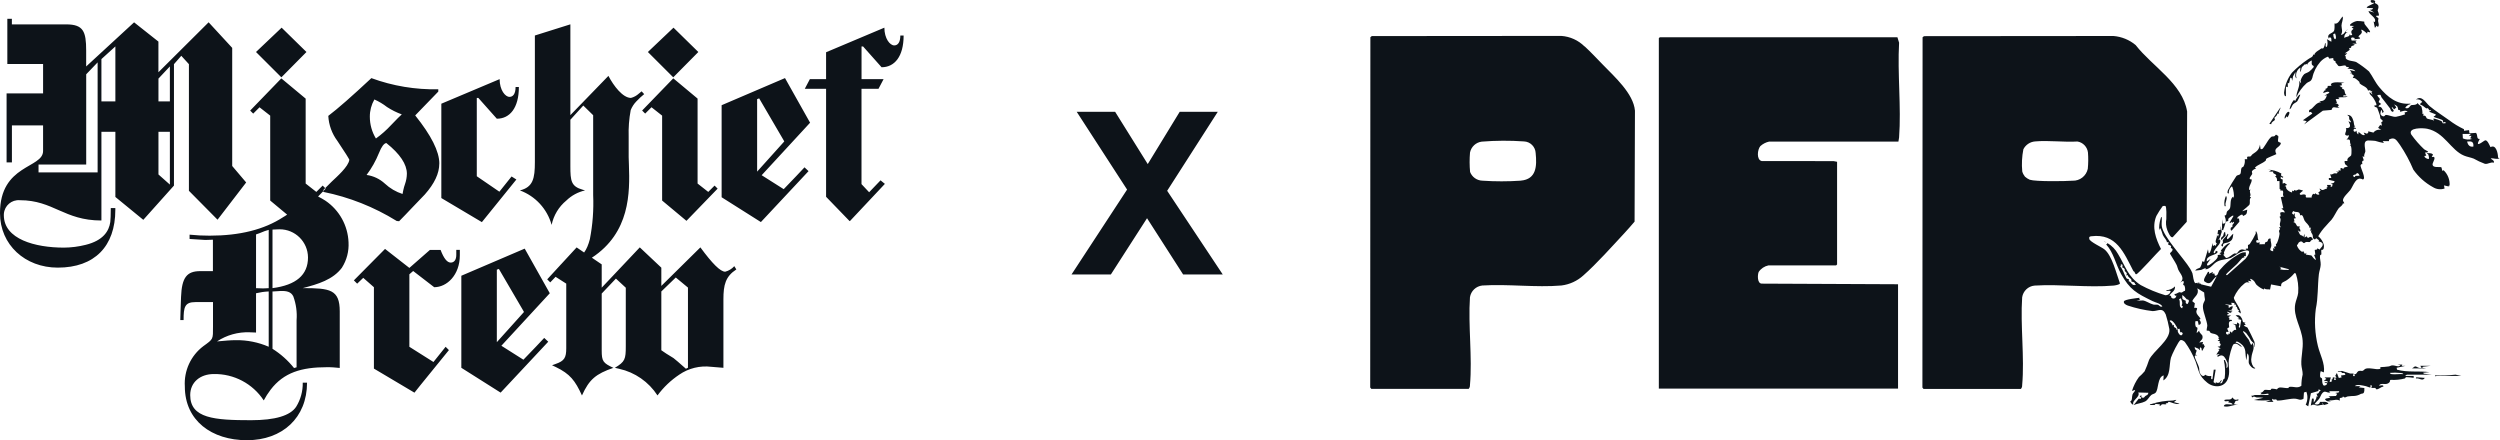<svg viewBox="0 0 600 105.66" xmlns="http://www.w3.org/2000/svg"><path fill="#0d1319" d="M34.38,52.75l-6.69-5.48v-15.64h-3.35v21.29c-9,0-11.5-4.87-19.59-4.87-1.95-.16-3.66,1.29-3.82,3.25,0,.11-.01.23-.01.34,0,5.78,7.54,7.79,14.42,7.79,1.76-.01,3.52-.24,5.23-.67,4.2-1.04,5.59-3.29,5.9-5.48.06-.55.12-1.7.12-3.35h1.09v.43c0,8.76-4.99,13.87-13.81,13.87-7.85,0-13.87-5.48-13.87-13.08,0-11.74,10.34-10.71,10.34-14.91v-6.15H2.86v8.88h-1.28v-16.55h8.76v-7.06H1.76V4.51h1.09v1.34h13.02c4.14,0,4.81,1.7,4.81,6.27v3.83l11.5-10.59,5.84,4.62v7.36l12.05-11.99,5.66,6.14v28.35l3.35,3.95-6.87,8.94-6.87-6.94V15.4l-1.83-2.01-1.76,2.01v29.14l-7.35,8.21ZM23.43,14.97l-2.74,2.86v21.66h-11.44v1.89h14.18V14.97ZM27.69,11.14l-3.35,3.04v10.16h3.35v-13.2ZM40.77,15.94l-2.74,2.92v5.48h2.74v-8.4ZM40.77,31.64h-2.74v10.23l2.74,2.43v-12.66ZM73.55,12.48l-6.02,6.08-6.09-6.08,6.15-5.84,5.96,5.84ZM105.43,39.25c0,2.37-1.16,4.81-3.47,7.42-1.03,1.09-2.07,2.19-3.1,3.23-1.03,1.09-2.07,2.19-3.1,3.22-.06-.06-.12-.06-.31-.06s-.24,0-.3-.06c-5.38-3.33-11.32-5.68-17.52-6.94-.06-.06-.06-.18,0-.49l1.95-1.95c1.28-1.22,4.08-3.65,4.26-5.29-.06-.18-.97-1.7-2.86-4.5-1.31-1.75-2.07-3.84-2.19-6.02,2.25-1.7,5.66-4.69,10.34-9.06,5.14,1.89,10.59,2.79,16.06,2.68v.55c-1.03,1.04-2.86,2.92-5.54,5.72,3.84,4.8,5.79,8.64,5.79,11.56ZM96.61,46.55c.08-.3.14-.6.18-.91.11-.52.25-1.02.43-1.52.27-.78.42-1.6.43-2.43,0-2.25-1.64-4.75-4.93-7.36-.55.06-1.16.85-1.76,2.37-.76,1.89-1.76,3.67-2.98,5.29,1.64.23,3.16.95,4.38,2.07,1.22,1.14,2.67,1.99,4.26,2.5ZM96.42,27.45c-1.24-.45-2.42-1.04-3.53-1.76-.94-.73-1.96-1.34-3.04-1.82-.72,1.26-1.1,2.69-1.09,4.14,0,1.85.5,3.66,1.46,5.23,1.32-.95,2.54-2.03,3.65-3.23,1.34-1.4,2.19-2.25,2.55-2.55h0ZM122.77,42.35l1.16.73-8.28,10.23-9.73-5.78v-22.64l13.99-5.9c0,2.62,1.34,4.26,2.37,4.26.85,0,1.46-.73,1.46-2.37h.79c0,5.05-2.19,7.61-5.29,7.61l-4.44-4.99h-.37v18.8l5.42,3.71,2.92-3.65ZM167.42,23.67v20.38l2.56,2.01,1.52-1.52.73.73-7.48,7.73-5.84-4.87v-20.38l-2.55-2.01-1.52,1.52-.73-.73,7.48-7.73,5.84,4.87ZM167.6,12.48l-6.02,6.08-6.09-6.08,6.15-5.84,5.96,5.84ZM182.62,53.3l-9.43-5.96v-22.09l15.21-6.51,6.02,10.71-11.62,12.6,5.29,3.35,3.04-3.17,1.95-2.07.97.91-11.44,12.23ZM181.71,23.79v17.4l6.51-7.24-.12-.24-5.9-10.1-.49.18ZM206.77,18.99h5.29l-1.22,2.32h-4.08v22.88l1.83,1.95,2.74-2.86,1.04.85-8.4,8.94-.12-.06-5.59-5.78v-25.92h-5.11l1.22-2.32h3.89v-6.45l13.99-5.9c0,2.62,1.34,4.26,2.37,4.26.85,0,1.46-.73,1.46-2.37h.79c0,5.05-2.19,7.61-5.29,7.61l-4.44-4.99h-.37v7.85ZM82.07,64.23c1.15-1.81,1.7-3.94,1.58-6.08-.16-4.02-2.21-7.72-5.54-9.98-.57-.37-1.16-.7-1.77-1.01l1.83-1.89-.73-.73-1.52,1.52-2.56-2.01v-20.38l-5.84-4.86-7.48,7.73.73.73,1.52-1.52,2.56,2v20.38l4.06,3.38c-.31.21-.63.43-.96.61-4.56,2.98-10.4,4.44-17.64,4.44-1.61,0-3.21-.07-4.81-.24v1.03l3.77.24,1.83-.06v7.54s-3.03,0-3.03,0c-3.23,0-4.44,1.52-4.62,6.21l-.12,3.41-.06,2.13h.79c0-3.1.25-4.32,2.86-4.32h4.2v5.84c0,3.16.11,2.98-2.32,4.74-3.01,2.27-4.68,5.91-4.44,9.67,0,8.21,6.45,12.9,14.91,12.9s14.42-5.36,14.42-13.81h-1.03c.04,2.04-.51,4.05-1.58,5.78-1.4,2.14-5.05,3.23-10.83,3.23-8.76,0-14.6-.43-14.6-6.03,0-3.1,2.43-5.05,5.66-5.05,4.82-.09,9.34,2.3,11.99,6.33.48-.89,1.02-1.75,1.64-2.56,3.16-4.14,7.42-5.41,13.5-5.41h.67c.43,0,1.28.06,2.43.18v-13.57c0-5.29-2.37-5.59-8.88-5.59,3.71-.97,7.24-2.01,9.43-4.93ZM64.49,83.22c-2.49-1.08-5.19-1.62-7.91-1.58-1.16,0-2.61.12-4.5.3,2.32-1.53,5.07-2.3,7.85-2.19l1.52.06v-9.43c1-.24,2.02-.39,3.04-.43v13.26ZM64.49,69.16l-1.34.06-1.7-.06v-12.9l.85-.3,1.22-.49.97-.3v13.99ZM71.18,76.83v11.32l-.61.18c-1.45-1.82-3.2-3.38-5.17-4.62v-13.75s1.89-.12,1.89-.12c1.52-.06,2.56.19,3.1,1.28.67,1.83.94,3.78.79,5.72ZM65.4,69.16v-14.06s1.34-.06,1.34-.06c.11,0,.22,0,.34-.01,3.76-.02,6.82,3.01,6.84,6.76,0,4.2-2.86,6.63-8.52,7.36ZM110.36,59.98v1.28c0,4.75-3.1,7.67-6.15,7.67l-5.05-3.89-.91.79v17.4l5.78,3.65,2.92-3.65.79.79-6.87,8.46-1.4,1.76-9.73-5.78v-19.53l-2.56-2.25-1.46,1.4-.79-.79,7.48-7.55,5.84,4.56,4.93-4.32h2.56c.79,2.07,1.58,3.04,2.43,3.04.79,0,1.34-.61,1.34-1.83v-1.22h.85ZM120.15,94.23l-9.43-5.96v-22.09l15.21-6.51,6.02,10.71-11.62,12.6,5.29,3.35,3.04-3.16,1.95-2.07.97.91-11.44,12.23ZM119.24,64.72v17.4l6.51-7.24-.12-.24-5.9-10.1-.49.18ZM176.24,63.87c-.58.65-1.34,1.12-2.19,1.34-1.16,0-3.1-1.95-5.96-5.84l-9.37,9.25v-4.38l-5.17-4.87-9.14,9.67v-5.59l-2.36-1.6c9.18-6.03,9.13-15.59,8.89-22.28l-.06-1.83v-4.87c-.07-2.16.09-4.32.49-6.45.31-.77.76-1.47,1.34-2.07.59-.63,1.22-1.22,1.89-1.76l-.61-.67-.67.55c-.54.49-1.18.85-1.89,1.03-1.95,0-4.14-2.86-5.41-5.29l-9.13,9.42V5.84l-8.52,2.68v30.36c0,3.95-.43,6.03-3.59,6.82,3.72,1.37,6.55,4.45,7.61,8.27.48-2.29,1.72-4.35,3.53-5.84,1.25-1.21,2.8-2.05,4.5-2.43l-.61-.18c-2.74-.78-2.92-2.12-2.92-5.59v-11.19l3.1-3.41,2.37,2.32v19.16c.15,3.55-.11,7.1-.79,10.59-.36,1.37-.79,2.4-1.38,3.2l-1.8-1.22-3.77,4.09s-.03,0-.05.01v.04l-3.24,3.52.73.73,1.28-1.34,2.56,1.64v15.51c0,2.25-.43,3.04-2.56,3.77l-.85.31.91.43c3.41,1.65,4.63,3.23,6.27,6.82,1.76-3.89,3.35-5.17,7.54-6.63-2.49-1.16-2.8-1.58-2.8-4.2v-13.63l3.41-3.59,2.37,2.19v14.05c0,3.1-.18,3.71-2.62,5.17l1.04.24c3.78.84,7.08,3.14,9.19,6.39,1.44-1.96,3.21-3.64,5.23-4.99,2.24-1.54,4.97-2.21,7.67-1.88l2.92.24v-16.43c0-3.47.49-5.48,3.1-7.18l-.49-.79ZM165.11,88.26l-.49.24c-1.58-1.4-2.56-2.25-2.98-2.56l-1.76-1.09-1.16-.79v-14.11l3.47-3.35,2.92,2.42v19.23ZM257.16,65.88l13.34-20.38-12.09-18.67h9.22l7.83,12.55,7.67-12.55h9.14l-12.15,18.96,13.34,20.08h-9.51l-8.66-13.5-8.68,13.5h-9.46ZM455.77,10.22l-.39-1.28h-57.03l-.23.23v84.1h57.41v-25.05s-32.75-.15-32.75-.15c-1.06-.08-.99-2.08-.7-2.8.55-.82,1.4-1.38,2.36-1.58h16.23l.23-.22v-24.64l-.83-.16-17.26-.02c-1.3-.29-1.04-2.77-.32-3.59.6-.54,1.32-.91,2.11-1.08h31.02c.02-.33.14-.64.16-.98.54-7.35-.42-15.34,0-22.76M380.29,11.15c-1.5-1.49-3.48-2.39-5.59-2.53l-45.47.04-.34.27-.04,84.07.27.33h23.36c.22-.25.33-.58.31-.91.6-6.7-.46-14.29,0-21.09.24-1.5,1.45-2.64,2.96-2.81,6.14-.39,12.91.52,18.97,0,1.98-.24,3.83-1.09,5.3-2.43,3.14-2.76,6.94-7.02,9.86-10.16.83-.89,1.63-1.82,2.42-2.74l.09-26.62c-.35-4.13-4.94-8.18-7.73-11.07-1.42-1.46-2.86-3-4.35-4.38M364.99,43.36c-3.08.21-6.17.21-9.25,0-1.3-.05-2.45-.87-2.92-2.09-.14-1.55-.15-3.1-.02-4.65.28-1.4,1.42-2.46,2.83-2.63,3.37-.27,6.76-.29,10.13-.05,1.52.06,2.74,1.29,2.8,2.82.31,3.1.2,6.25-3.56,6.59M501.44,57.36c-.14-.5.06-.61.5-.66,6-.73,7.77,3.92,10.09,8.39.42.09.32.78.68.73.5-.08,5.17-5.38,5.93-6.06-1.24-2.46-2.26-5.22-1.11-7.93.45-.82.96-1.61,1.51-2.36.2-.07.42-.08.62-.04.38.09.26,2.63.26,3.12-.16.89-.09,1.8.22,2.65.16.42.84,2.12,1.36,1.68l3.32-3.65.09-26.47c-1.1-6.72-8.37-10.83-12.35-15.94-1.5-1.26-3.36-2.02-5.32-2.18l-45.48.04-.34.27-.04,84.07.27.33h23.36c.22-.25.33-.57.31-.91.6-6.7-.46-14.29,0-21.09.23-1.5,1.44-2.66,2.96-2.81,6.14-.39,12.91.53,18.97,0,.32-.03,1.49-.21,1.54-.53-.82-2.2-1.88-6.72-3.75-8.18-.69-.55-3.41-1.76-3.61-2.47M501.07,40.52c-.37,1.72-1.92,2.92-3.67,2.85-1.77.14-8.85.23-10.25-.23-.42-.18-.81-.43-1.16-.74-.3-.37-.52-.79-.65-1.25-.17-1.78-.08-3.57.27-5.33.55-1.08,1.62-1.79,2.82-1.88,3.22-.29,6.88.22,10.16.02,1.33.22,2.36,1.3,2.52,2.64.1,1.3.09,2.61-.04,3.91M504.91,57.92c.37.06.59.34.9.51,0-.03.02-.01,0-.05l-.91-.46ZM562.99,7.42v.02c.14-.12.2-.32.45-.32l-.45.3ZM599.99,38.05l-.46-.23c0-.94-.45-3.29-1.81-2.5-.22-.42-.73-1.75-1.27-1.64-.38.08-2.71,2.17-1.31-.33-.86.09-.41-.94-.9-1.46l-1.57.1-.1-.76-1.21.15v-.37c-1.26-.6-2.47-1.33-3.59-2.18-1.36-.99-3.38-2.27-4.67-3.37-.94-.8-1.82-2.69-3.26-1.59.58-.14,1.19.1,1.52.61.02.06-.68.23-.45.68.56.08.91.56,1.38.83.13.08.33-.06.41-.02.04.01.34.5.37.52.07.03.23-.16.27-.11.29.33-.38.23-.3.45l1.52.61c.18.35-.62.46-.45.6.33.27,2.15.55,2.25,1l-.12.36c.07.07.67-.36.76.15-1.16.19-.75-.2-.94-.41-.07-.08-1.83-.83-2.09-.64l.23.46c-.36-.25-1.54-.37-1.75-.53s-.1-.76-.91-.68l.15-.46-.3.08c.02-.59-.06-1.18-.23-1.74-.15-.25-.76-.5-.91-.91-.35.62-1.44.42-1.59.52-.33.21-.49.96-1.36.69-.06-.26.51-.66.68-.76.22-.15.55-.05.54-.3-3.23.31-5.5-1.58-7.43-3.87-1.12-1.33-1.61-2.61-2.52-3.85-.96-.83-1.98-1.58-3.06-2.25-.62-.29-2.03-.23-2.49-.86-.18-.25.23-.5-.29-.61l.61-.68-.61.08,1.2-.86-.14-.43.47-.08c-.02-.65.51-.33.9-.76l-.61-.22h1.06l-.3-.45.3-.3h-1.21l-.15-.53c.25-.4.55-.14.91-.07l-.15.3,1.36-.15c.17-.39-.27-.27-.31-.38-.15-.52,1.27-.71.61-1.74.24-.21,1.24.72,1.44.91l.08-.46.6.15c.26-.27-1.12-1.68-1.28-1.99-.1-.19-.06-.55-.09-.58-.57-.1-1.14-.15-1.72-.15-.5.09-.97.3-1.38.6-.13.1-.51.38-.23.53l.91.07-.61.3.45.38c-.63.48-.64.73-.3,1.44l-.38.15-.22-.3c-.07.75-.85.5-1.29.91-.09-.62.26-1.21.83-1.44l-.45.08v-.3c-.38.35-.56.9-1.22.89.56-.76.15-1.49.15-2.2,0-.66.46-1.46.3-2.2-.63.52-1.03,1.99-1.97,1.67-.04.53.11,1.41-.18,1.87-.33.55-1.82.63-1.19,1.77l.15-.3c.6-.03.46.65.45,1.06l-1.06-.61c.21.59.21,1.23,0,1.82-.64.16-.03-.81-.45-.91-.03.43-.16.85-.38,1.23-.18.19-.41,0-.53.08s-.22.17-.44.32c-.46.29-1.19.71-1.23,1.26l-.29-.15c.05.67-.73.78-1.2,1.16-1.4.94-2.71,2.03-3.88,3.24-1.05,1.38-1.7,3.03-1.88,4.76.01.21.05,1,.44.85v-2.29l.45.15v-1.06l.3.15.31-1.36.3.07.15.68.2-1.09.56-1.03c.07.47-.23,1.25.3,1.51-.36-.97.03-2.05.91-2.58l-.07,1.06c.35-.29.23-.91.46-1.22.22-.15.41-.34.55-.57.02-.03.42.06.58-.18l.15.3c-.21-.39.95-1.18,1.06-1.06,0,.64-.2,1,.45,1.29v.27c-.32.4-.68.76-1.07,1.07-.38.27-.98.43-1.2.62-.41.43-.71.96-.86,1.54,0,.22.13.43.1.66l-.45-.61c.27,1.41-.7,2.58-.68,3.95.57-1.27,1.4-2.41,2.43-3.34.61-.52,1.06-.27,1.41-1.33.29-1.42.96-2.74,1.92-3.83.47-.52,1.05-.92,1.69-1.2h.2s.25.43.25.43l.96-.14c-.02.87.45.63.54.75.03.04-.06.21-.02.27.17.24.52.58.7.87.47.23,1.14-.21,1.71-.08.1.03.09.22.23.29.18.09.49-.01.64.24l-.46.23c.64,0,1.6.04,1.97.61l-1.36-.3.46.6-.46.15.57.08-.09.2c1.01.27.14.75.28.93.37-.29,1.17.52,1.51.84.13.12.03.32.16.44.68.63,1.72.76,1.96,1.69l.52-.1.16.3.39-.14c-.46.49-.08.4,0,.91l-.68-.61c-.19.49.55.91.81,1.32.19.29,1.03,1.58.78,1.87-.07.08-.55-.18-.45.23.15.23.55.2.68.38.06.08.55,1.52.64,1.79.19.57-.14.71.63,1.19l.02.28-.32.17.16.82-.44-.14-.47.67.76.53c-.7-.21-1.46.04-1.89.62l-1.29-.32c.24.34-.08.29-.22.6l-.84-.3.3.6c-.68.18-1.02-.43-1.52-.75l-.08.6c-.3-.2-.45-.56-.38-.91-.63.71-.98-.15-.57-.42.14-.09.46.1.42-.18l-.61-.23.45-.22c-.36.1-.32-.85-.43-1.16-.28-.85-.49-1.56-1.54-1.57.75.5.37.58.52,1.06.09.28.44.42.39.76l-.61-.3c.52.89.72,1.73-.61,1.67.29.65-.2.94-.16,1.57.24.25.63.3.92.1-.05.42-.27.81-.61,1.06,1.33-.17.55.57,1.06,1.21l-.3.15c.61-.16.46,2.27.37,2.42-.22.39-1.09.55-.9,1.38h-.68c-.02.24.01.48.11.71.1.25.56.38.65.64-.42.13-1.04.05-1.06.61-.46-.46-.91-.35-.6.3h-.61l.15.3h-.76l.45.15c-.11.46-.53.18-.77.24-.35.08-.64.42-1.04.21l.3.91h-.61l.02.44,1.35.32c.04.48-.57.52-.91.61l.46.15-.15.61-.45-.16.3-.3h-1.06l.16.51-.27.13.11.27c-.4-.05-.77.35-1.13.31-.29-.03-.38-.37-.69-.31l.3.45-.61.53c.82.49-.26.68-.68.07-.14.53-.26.1-.5.18-.14.05-.48.67-.34.88h-1.27c-.47-.14.27-.71-.65-.75-.28-.02-.64.18-.82.08-.43-.27.19-.53.41-.8.05-.05.44-.11.04-.27-.04-.02-.77-.2-.81-.2-.31.04-.59.47-1.08.12l-.17.31-.37-.16v.46c-.54-.12-1.01-.43-1.35-.87-.16-.27.08-.64-.47-.66l.61-.3-.61-.46-.45.15.02-.97-.48-.17v-.53c.05-.06.48.55.61.08.03-.1-.43-.15-.53-.38-.06-.13.11-.37.07-.44-1.01-.59-2.16-.91-3.33-.93l.91.15-.6.3,1.05.02c-.1.67.6.37.77.97l-.31.15c.38.24.57.7.46,1.14h.61l.02,1.91.25.14-.11.22.59.02c.37.51-.2,1.07.32,1.42l-.76.15.6,2.66-.46.08c.31.33.81.44.76.99-.33-.19-.73-.18-1.05.02-.03.41.32.87-.17.97.75.97-.36,1.59.32,2.5h-.46c.53.52.1.55.04.86-.04.21.14.49.12.74-.1.79-.32,1.56-.65,2.28-.03.09-.42.11-.13.67l-.6.17.3.45-.45-.15v.76c-1.21-.2-.51-.7-.44-1.29s-.25-1.16-.17-1.75c-.69-.17-.62.55-.8.71s-.63,0-.59.63l-1.34.02.15-.45-.6.09-.31-.17.15-.53.45.15c-.34-.62-.11-1.2-.44-1.91-.36-.79-.23.18-.25.25-.41.87-.89,1.71-1.43,2.51-.11.14-.38.17-.44.25-.04.05.08.71-.03.88l-.6-.15.3.15c-.22.56-.73.07-1.24.18-.72.16-.83.83-1.22.98-.11.04-.29-.1-.53,0-.55.25-1.18,1.02-1.94,1.06l-.68-.78c.52-.14.11-.26.18-.57.01-.05.38-.89.42-.95.3-.45.66-.85,1.07-1.21-.55-.39-2.39,1.76-2.27,1.89l.3.15-.6.31.45.3-.91.16c.45.62-1.07,1.76-1.59,2.12-.34.24-1.07.75-.91,0l.84-1.21-.91.61c-.26-1.52,2.25-1.41,2.57-2.2.13-.31-.31-.21-.38-.38l-.23.61c-.73.06.02-.87.18-1.11.48-.7,1.36-1.28,1.03-2.23l-.46.23c.62-.66.55-1.23.88-2.01l-.27-1.41v.91l-.62.1-.14.96.31-.08-.16.68-.3-.46c.2.65-.75,1.77,0,2.05l-.39.68-.15-.31-.38.31-.15-.76c.04.3-.53,2.85-.91,2.42l-.15-.91-.92,3.03-.45-.16c-.06.54-.24,1.06-.53,1.52-.2.18-.99.25-1.14.75.45-.12.95-.09,1.4-.19.23-.05,1.47-.8,1.02-.12,1.33-.13,1.77-1.39,2.98-1.95,1.03-.48,2.15-.43,3.14-.81.58-.32,1.14-.67,1.67-1.06,1.88-1.02,3.88-1.28,1.85,1.25l-4.41,3.93c-.19.06-.3-.04-.23-.22.07-.17,2.21-2.05,2.58-2.43.33-.32,1.08-1.29,1.3-1.46.16-.07.33-.11.51-.14l-.15-.29h.46v-.91c-.57-.06-1.15.09-1.62.42-1.81.99-3.41,2.33-4.72,3.92-.32.48-.33,1.36-1.08,1.26l-.15-.55-.46.09.15-.45-.98.46.07-.46h-.3c-.17.46-1.34,1.9-.82,2.29,1.65,1.24,1.8-.6,2.93-1.23l-1.35,2.5-2.41-.58c-.09-.45-.44.22-.33-.55l-.15.46-.23-.46-.23.46c.08-.51-.27-.09-.46-.21-.44-.29-.52-1.86-.68-2.36-.16-.39-.34-.76-.56-1.11-1.5-2.48-6.43-7.62-6.79-10.19-.1-.67.07-1.51,0-2.2-.21-.02-.25.36-.31.53-.26.86-.37,1.76-.3,2.66l.15-.46c.19-.26.67,1.5.73,1.62.31.67.94,1.16.95,1.7h.44s-.14.54-.14.54c0,.1.61.19.71.42.05.13-.11.31-.04.42s.63.14.28.75c-.12.21-.53.4-.49.65.49.88,1.14,1.79,1.58,2.68.19.38.22.76.39,1.12.53,1.12,1.73,2.07.44,3.13l.61-.38c.58,0,.12.6.14.89.01.1.25.1.3.21.16.39.2.81.14,1.23-.31.03-.62.39-.83.43-.16.03-.38-.12-.55-.08-.39.11-.71.47-1.17.42l.16.45.29-.14c.06.37-.2.72-.57.78-.2.03-.4-.03-.55-.16-.18-.14.06-.56-.55-.55.48-.79,1.48-1.07,1.36-2.2-.56.57-1.32.9-2.12.91.07.41,1.21-.14,1.06.38-.18.53-.7.87-1.26.83-2.05-.61-4.03-1.43-5.91-2.44-3.08-1.99-3.66-4.54-5.44-7.46-.6-1.09-1.49-2-2.56-2.63.03.27-.11.19-.29.33,1.81,1.99,2.29,4.75,3.56,7.05,2.13,3.86,3.75,4.67,7.56,6.55.8.39,1.8.5,2.38,1.26-.48.34-.75-.31-1.14-.38-.32-.06-.65.04-1.02-.04-.78-.18-1.72-.87-2.51-.99-.52.01-1.04.05-1.55.12l.91-.3-.28-.17.14-.29c-.6.06-3.64.39-3.78.86-.16.53.53.86.93,1.01,1.94.64,3.93,1.09,5.96,1.33,1.4-.01,2.33-.99,3.14.79.37,1.16.66,2.34.87,3.53.32,2.63-3.85,5.2-4.87,7.39-.3.93-.65,1.84-1.06,2.73-.42.5-.87.96-1.37,1.38-.74,1.01-1.3,2.14-1.67,3.33l.76-.22c-.02.41-.49.64-.64,1.1-.2.6.04,1.42-.57,1.7.28.21.33.74.76.68-.33-1.11,1.74-1.73,1.21-2.88l2.43.07c-.14.63-.41.53-.74.78-.28.21-.19.55-.92.36l-.07-.6-.38.38c.31.14.36.12.3.53l-.53-.02-1.21,1.53c.82-.38,2.02-.48,2.76-.88.71-.39.98-1.16,1.48-1.55.32-.25.74-.26,1-.52.83-.84.38-3.72,1.96-4.18l-.07,1.21c1.83-1.17,1.33-3.63,1.82-5.45.17-.63,1.83-4.09,2.3-4.23.37-.1.76.2,1.03.44,1.05,1.45,1.92,3.03,2.58,4.7.85,2.29.67,3.34,2.81,5.08,1.59,1.3,4.08,1.21,4.91-.85.68-1.69.1-2.93.26-4.59.06-.63.73-3.58,1.19-3.81.86-.42,1.27.49,1.97.68-.36-.53-.9-.91-1.52-1.06.14-.55.87,0,1.2.24,1.55,1.13.96,2.36,1.38,4.01l.23-1.67c.66.65.15,1.86.39,2.48.19.5.91,1.31,1.5,1.16,0-.23-.27-.19-.43-.4-.49-.7-.65-1.57-.46-2.39.13-1.22.88-2.02.28-3.27-.22-.08-.11.59-.45.3-.07-.06-.36-.92-.48-1.11-.48-.59-.93-1.21-1.34-1.85-.24-.61.64.17.76.3.42.55.81,1.13,1.14,1.74.32.45.92.53.67,1.53.29-.11.17-1.03.12-1.25-.04-.19-1.55-3.23-1.67-3.41-.08-.12-.76-.25-.88-.57l.45-.08-.3-.45.3-.15c-.91.12-.63-.38-.88-.87-.36-.7-.72-1.02-1.54-.8l.91.68-.46.15.9.24-.3,1.81c-.64.1.04-.5-.22-.91l-.46-.3-.07.46-1.06-.15.68.29.23,1.22c-.6-.16-.6.26-1.03.49l.12.27-.61-.46v.6c-.42.04-.56-.12-.3.31l-.59-.25-.02-.51h.61l-.31-.68c-.04-.31.33-.29.43-.4s-.49-1.67.64-1.5c.1-.48-.3-.26-.61-.3,0-.32.11-.67-.3-.61l.76-.45h-.91c-.15-.42.26-.22.31-.38.1-.39-.43-.04-.31-.53l.68.3.53-.3-1.06-.3h1.06l-.3-.3c.38.07.19-.35.46-.61-.67-.2-.62.24-1.06.3v-.6s-.91-.16-.91-.16c.65-.2,1.1.19,1.67,0l-.15-.46.77.07v.38c.8-.05.21.21.32.43.01.03.21.03.27.15.18.38.06.65.61.87l-.3.15.6.53c.19-1.1-1.7-3.12-1.64-3.83.56-1.32,1.43-2.48,2.55-3.38.5-.38.57-.31,1.22-.22l-.46-.45.91.15c-.77-.99.15-.55.61-.08.24.25.37.66.61.91.51.48,1.1.87,1.75,1.14l.15-.3c.31.43.88.14,1.35.31l.24-1.23,2.42.45c-.11-1.06.72-.99,1.41-1.51.67-.46,1.28-1.02,1.79-1.66l.31.08c.51,1.5.7,3.09.58,4.68-.09.84-.55,1.8-.7,2.63-.57,3.05,1.53,5.69,1.77,8.76.17,2.03-.4,3.87-.31,5.77.04.81.34,1.62.32,2.42-.21.89-.31,1.79-.31,2.7-.87.68-1.8.19-2.68.24-.5.03-.34.3-.46.32-.47.06-1.44-.17-1.93-.15-.32,0-.62.17-.79.45-.4-.09-.8-.15-1.21-.17-.27.04-.2.29-.32.31-.42.1-1.08-.1-1.46,0-.13.04-.55.88-1.17.61l.45.15-.3.3c.58.01,1.17-.04,1.74-.16.31,0,.24.02.23.31h-3.26c-.14,0-.55.28-.83.15l.15.45c.62-.43.71-.03,1.14,0,.53-.03,1.06,0,1.58.08l-2.27.53c1.36.15,2.73.15,4.09,0l-1.21.45h1.82l-.37-.46.15-.3c.32.52.9-.19,1.05.44,1.41.06,3.25-.59,4.55-.43.61.07.99.49,1.82,0l.11-1.51.58-.17c.38,1.01.32,2.13-.16,3.1l.61.39.64-3.14,1.77-.52.1-.43.53.31c-.59.07-.31.82-1.06.76l.3.76c-.48-.32-.21.06-.39.44-.13.34-.34.66-.59.92l.07-1.21-.15.45-.3-.3-.31,1.81c.64-.52,1.06-.04,1.59-.02.35.01.87-.25,1.29-.13l-.15-.61.39.62,1.12-.32c-.41-.7-1.36-.39-2.04-.46-.07.67-.74.72-1.3.55.33-.52.75-.79,1.12-1.3.32-.46.43-1.04.84-1.44.66-.63.97.15,1.82-.07l-.3-.3h2.42c.11.5-.65.28-.91.46l.45.15-.29.54-1.84.07.45.22c-.17.38-1.33.13-1.21.61.41.46.75.43,1.36.38l-.6-.3c1.01.33,1.91-.41,2.73.15l.02-.59c.1-.15.84-.02.74-.47.55.55.68.14,1.16.04.55-.07,1.1-.11,1.65-.12.53-.05,1.03-.21,1.49-.48.2-.1.45-.03.64-.2.26-.24.23-.88.22-1.22l-1.36-.16.46-.3h-1.36c.41-.55,1.94-.12,2.64.02.36.07,1.48.75,1-.17h.45l-.15.6c.3.04.67-.06.95,0,.12.03.1.29.2.31.61.12,1.11-.62,1.72-.62.15-.6-.86-.16-1.06-.3.71-.84,1.77.19,2.59-.83.12-.15-.04-.43.23-.51,1.16.07,2.31-.04,3.43-.34.11-.04.07-.29.34-.31.59.02,1.17.08,1.75.17v-.46h-1.97c-.06-.16.35-.3.38-.3h5.99l-1.97-.23-.15-.23,1.52-.15c-2.59-.33-5.28.11-7.8-.59l-.08-.46,2.12-.46h-.91l.15-.3h-1.14l.68.15c-.4.59-1.3-.04-2.01.04-.25.02-.51.21-.81.25-.67.09-1.35.15-2.03.17.14.29.11.4-.23.46-.92.15-2.1-.36-3.15-.12-.39.09-.55.45-.83.55-.26.08-.69-.14-1.09.11-.33.2-.34.79-.92.68l.15.46h-.46l.15-.61c-.27.02-.55.01-.83,0-.55-.14-1.5-.51-1.86-.59-.32-.08-.76.04-1.11,0,.02.31.56.09.81.16.11.03.09.26.21.29.41.11.65-.22.8.46l-1.06.16.16.45-.67.14-.47-1.2-.39.69.31.37-.31.09.16.52h-.45l.15-.61h-.44c0,.35-.1.6-.47.61l.3.15c-.08.3-.32.35-.61.3l.3-1.06h-1.51l.45.38-.6.38c.26.18,1.02-.04.91.46l-.76-.15c0,.36.76.17.6.53-.1.22-.74.59-.95.19-.31-.6-.15-1.04-.26-1.52-.04-.17-.39-.1-.46-.48-.04-.44.01-.88.16-1.29l.75.3c.31-2.15-.94-4.27-1.44-6.37-.7-2.89-.87-5.89-.5-8.84.59-2.77.41-5.47.74-8.35.09-.75.41-1.53.44-2.29s-.25-1.5-.17-2.14c.04-.28.29-.21.32-.32.06-.27-.08-.99.02-1.1.63.1.62-.64.6-1.15-.21-.83-.69-1.58-1.36-2.12.51-.92,1.15-1.76,1.88-2.52.53-.66.87-.92,1.3-1.43.58-.68,1.16-1.99,1.69-2.71.32-.43,1-.67,1.04-1.24l.31.08c.07-.3-.24-.47-.28-.72-.12-.75,1.34-1.98,1.77-2.57.75-1.04,1.36-3.44,2.99-2.51.9-.14-.59-2.8-.55-3.38l.16-.3c.71.21-.28-.66.62-.92l-.31-.97.45.15c-.2-.47.21-1.03.23-1.28.06-.76-.73-2.66.76-2.66.31,0,1.34.05,1.61.09.69.22,1.39.4,2.1.52l-.3-.45h1.52l-.02-.38c1.47-.77,1.84.23,2.66,1.3,1.25,1.86,2.32,3.84,3.19,5.91,1.23,1.75,2.85,3.19,4.73,4.22.83.52,1.85.63,2.77.32l-.14-.75,1.36.3-.31-.15.3-.15c.08-1.37-.45-2.7-1.44-3.64l-.31.15-.21-.84c-.33-.24-2.14.27-2.13-.75,0-.46,1.15-2.01-.15-1.74-.11-.33.46-.41.15-.68-.35-.31-.92-.23-1.36-.23-.02.25.21.08.35.34.07.14.23.93.11,1.03-.51.14-1.7-.84-.61-.76l-.3-.76c1.53-.07.25-.46-.2-.78-1.15-1.08-2.19-2.28-3.11-3.56-.88-1.71,2.83-1.58,3.81-1.38,4.16.85,5.68,5.14,8.86,6.45.74.31,1.58.43,2.32.72.86.49,1.76.91,2.69,1.25.77.14,1.31-.49,2.16-.27.14-.61-.52-.65-.76-1.06.76-.05,1.39.34,2.12,0M559.98,8.2l.44-.17c.65,1.64-.38,1.93-.44.17M510.88,67.49l.08-.45c-.22-.04-.42-.12-.61-.24-.32-.57-.59-1.17-.83-1.78-.17-.4-.4-.77-.68-1.1l.31-.15-.31-.15.45-.23.17.52-.32.24c.24-.08.65.23.76.42s0,.37.05.46c.13.24.86.52.25,1.09l.44-.14c-.01.45.76.89.84,1.05.11.21.05.55.09.59.3-.03.6.09.8.32.09.14-.06.24-.02.27.08.08.33-.08.27.17-1.14.25-.97-.7-1.76-.9M522.73,79.75c-.14-.31-.03-.55-.08-.74-.09.03-.27.2-.3.15.14-.72-.83-.28-.61-1.21l-.45.15c.43-.41-1.04-1.09-.38-1.21.58-.11,1.6,1.57,1.74,2.12.12-.04.36-.16.46-.08l.15.84c.27-.16.45,0,.6.24-.25.92-.89.3-1.13-.25M523.71,74c-.95-.42-.29-1.36-.73-2.18l.43-.24c.2.6.52,1.12.17,1.76l.3.15-.17.51ZM525.07,72.94c-.72.05-.45-.69-.48-.74-.04-.08-.66-.25-.8-.47-.06-.1-.01-.72-.08-.92.48.21.79.72,1.11,1.02.08.07.3,0,.41.14.29.36-.09.62-.17.97M534.59,87c.04.21.25,1.41-.27,1.25.13-.52.05-1.06-.23-1.52-.11-.23.02-.38-.37-.3.33,1.43.39,2.91.2,4.36-.05.15-.27.18-.29.22-.14.3-.27,1.19-.82.95l.46-.68c-.43-.08-.38.43-.68.55-.24.09-.77.12-.76-.24l-.07.46-.51-.34.51-2.99h-.46l-.31,2.27c-.56.17-.19-.65-.3-.76-.5.1-1.03,0-1.44-.3-.41.67-1.06.14-1.3-.52-.17-.46-.08-.9-.21-1.31-.19-.62-.9-1.98-.97-2.37-.03-.2-.07-.29.12-.43h.46l-.45-.23.31-.95c-.34-.14-.53-.5-.46-.86.33.35,1.06.26,1.06.76.33.06-.04-.82.38-.6.37.19.06.72.38.75l.61-1.14c-.46-.09-.02-.63-.6-.38l.15-.6-.91.15c.42-.58.94-.74.77-1.59-.06-.3-.89-.83-.77-1.28l-.6.61c-.07-.39.25-.9.16-1.26-.04-.14-.31-.14-.38-.26-.16-.44-.19-.91-.08-1.36l.58.03.17.89c.8-.13.55-.84.15-1.29l.31-.14c-.29-.72-.95-.9-1.01-1.75-.03-.45.71-1.05-.51-.91l.15-1.11-.62-.5c.48-1.15,1.76-1.54,1.22-3.09l1.64,1.01c.03.55.09,1.11.19,1.65-.03.59-.61.81-.47,2.12.12,1.13.94,3.04,1.03,4.13.02.27-.25,1.13-.12,1.25.04.04.41-.04.6.08.15.09.16.39.41.5.62.26,1.02.07,1.72.72.15.14-.12.44.3.37l-.3.22.31.23-.46.3.61.16-.15.36.31.3-.18.52-.59.1.76.38-.61.23.31.15-.77,1.14.76-.15c.05.19-.76.36-.46.6.26.21.72-.69,1.55,0,.36.44.64.94.84,1.48M548.8,64.76c-.54.05-1.08,0-1.59-.15l.3-.3-.46-.3,2.28.61c.03.26-.34.14-.53.15M576.07,89.5c.16.02.71.06.7.29-.88-.08-1.95.12-2.81,0-.06,0-.43-.15-.38-.3.83-.08,1.66-.07,2.48.02M556.57,57.66l-.12.26c.33.12.92.22.99.61.11.65-.5.88-.71,1.36l-.59-.29-.04.27-.57.11.15,1.13-.3.07.45,1.14c-.22.21-.95-.83-1.09-1.01l-1.33-.21.15-.45-.38.3-.46-.75-.15.3c-.58-.33-1.03-.85-1.27-1.48l-.03-.24c.3-.08.29-.42.36-.5.86-.83,1.03.13,1.36.07.12-.02.27-.24.49-.27.29-.05.63.06.88,0,.1-.03.32-.57.71-.54.14-.18-.37-.68-.41-.68-.63-.09-.68.67-1.03-.15l-.53.3v-.91l-.3.76c-.2-.43-.59-.36-.68-.44-.31-.27-.41-.83-.68-1.16l.6.38c.19-.4-.06-.7-.3-.99l.3-.15c-.16-.31-.53-.07-.69-.21-.29-.25-.26-.84-.98-1l.31-.16-.16-.67.46-.08c.02-.22-.21-.3-.25-.53-.05-.31.22-1.17-.29-.31l-.38-.38.3-.52c.6.48,1.61-.15,1.67,1.06.73-.42.78.79,1.08,1.27.33.55,1.11,1,1.2,1.76l.29-.15-.15.91.3-.3c-.27.62.12.75.27,1.18.16.46-.14.85.57,1.1l.3-.3.65.47ZM565.31,42.19s-.27.66-.53.04c-.14-.31.46-.29.64-.39.14-.07.15-.58.68-.09.09.13.15.26.2.41-.33.04-.66.06-.99.03M577.23,27.44c-.73.25-1.47.45-2.22.6-.76.05-1.66-.45-2.41-.46-.22,0-.31.67-1.04.15-.47-.33-.17-.93-.08-1.35.39.2.16,1.29.61.38-.39-.55-.41-1.21-1.22-1.13-.07-.41.4-.43.6-.68l-.6-.46.31-.74-.61-.77c-.14-.25.71-.23.74-.21.07.2.15.4.25.59.76.95,1.32,1.72,2.05,2.66.17.22.09.68.68.83.6-.45-.39-.63-.23-1.21l.53.61.53-.46-.53-.75.68.41c.26.27.26.87.33.93.11.1.57-.15.42.48.57-.18,1.28-.49,1.82-.08l-.76.23.15.45ZM591.09,33.22l-.06-1.07h1.97l-.45.45h.61l-.31.6.45.15c-.73.23-1.52.18-2.21-.14M592.09,33.97c1.08-.12,1.62,0,1.52,1.21-.93.15-1.3-.4-1.52-1.21M533.61,55c.27-.44.39-1.49.65-1.78.15-.17.45-.11.5-.18.08-.09-.03-.38.06-.55.04-.07,1.36-1.18,1.18-.57l-.91,1.52c.3.29.26-.07.38-.23.31.41.34.23.68,0,.12.4-.26.53-.36.75-.06.12.07.32-.02.46s-.34.11-.38.26c-.04.13-.12.76.23.65l1.83-2.12-.08-.76h-.35c-.46-.07.89-1.13,1.17-.92l.16.31c.98-.43.85-.57.99-1.52l-1.21.38c.31-.39,1.69-1.34,1.79-1.7.15-.52-.16-1.2.34-1.64l-.31-.15c.48-.6-.25-.95.16-1.74l-.3.16c-.21-.99.66-1.64.6-2.57-1.14.07.06-1.03.12-1.33.04-.22-.14-.42-.05-.65.24-.32.59-.54.99-.61l-.3-.23c.71-.75,1.79-.96,2.58-1.68.14-.12.03-.32.15-.44.3-.29,2.35-1.04,2.43-1.14-.71-1.34.3-1.42.84-2.12.64-.82-.25-.61-.39-.87-.2-.36.15-1.08-.02-1.37-.16-.11-.33-.21-.5-.3-.12,0-.25.29-.38.35-.55.23-.51-.24-1.27.69-.33.41-1.37,2.23-1.64,2.38-.14.08-.29.03-.43.04l-.15-1.06c-.21,1.27-.82,1.64-1.75,2.27-.2.14-.36.46-.54.55-.33.15-1-.3-.75.67h-.61c.09.6-.01,1.22-.3,1.75-.11.15-.36.15-.46.33-.21.38-.07,1.12-.32,1.47-.21.29-.6.18-.91.46-.75,1.1-1.43,2.24-2.05,3.42-.08.28-.27.88.23.76-.08-.56.12-1.13.53-1.52.15-.1.14-.25.31,0,.3.88.43,1.8.38,2.73l-.15-.45c-.89.53-.54,1.93-.79,2.77-.11.38-.61.63-.72.83-.14.24-.09.59-.23.8-.09.14-.34.14-.36.17-.07.1.96,1.97-.46,1.96l-.15-1.06v2.58c.35.07.24-.03.34-.19M553.59,29.11l-.6.75,4.5-3.3,2.08-.18c.32-1.21,1.04-.25,1.91-.62l-.46-.15.3-.31c-.15-.35-.53-.55-.91-.46l.46-.15-.3-.91h.91l-.3-.3c.72-.35,1.65.12,2.27-.38l-1.06.08c-.12-.58.56-.14.76-.38-.67-.36-.14-1.5-1.06-1.45l.12-.27-.73-.48.6-.15-.15-.46.76-.15c-.82-.03-2.46-.27-3.14.19-.08.13-.14.26-.18.41l.29.16-1.04.02c.16.4-.26.67-.62.74l.3.3c-.47-.1-.55.25-.76.61.21.16,1.29-.64,1.52,0l-1.21.68.6-.08c-.26.96-.75,1.53-1.82,1.36l.45.3c-1.09.05-1.54.88-2.22,1.5-.37.34-.83.19-.66.93.39-.22.52-.04.76.3l-2.27,1.6.9.22ZM568.75,2.34l1.06.68-1.36-.38c.16,1.05,1.98,1.47,1.51,2.66l-.3-.15.31,1.52c.34-.2.4-.9.68-.15.47-.41.14-1,.09-1.47-.03-.23.13-.55.07-.67-.09-.17-1.27-.71.07-.6.2-.43-.24-1.05-.24-1.28,0-.17.29-.62.17-1.07s-.74-.6-.82-.71.18-.32,0-.5c-.31-.3-1.32-.34-.98.22.28.46.43.14.82.23-.29.41-1.81.72-1.82,1.21l1.52.08c-.14.43-.41.35-.76.38M522.34,95.99c-.29-.08-.61.14-.85.14-1.73.02-3.45.29-5.1.82-.16.05-.46.04-.42.25h1.36l-.3-.3,1.36.15-.15.3h.38c.14-.56.82-.23,1.29-.31l-.15-.3c.52.23.65-.31.69-.31.34-.04,1.98.82,2.64.46l-1.36-.38.61-.52ZM536.51,96.28c.28-.25.8.08.7-.44-.74.21-.96.15-1.44-.46-.35.83-1.18.33-1.9.61-.15.6.85.16,1.06.3l-.15.3c.35.05.91.07,1.06.46-.62.14-2.03-.38-2.12.46,1.26.34,2.22-.52,3.49-.3l-1.21-.22c.41-.09.3-.52.52-.7M533.34,59.13c.42.04-.04-.41.38-.67.22-.14.73-.17,1.06-.31,1.08-.46,1.07-.94,1.21-2.05-.34.12-1.7,2.18-1.49.86.03-.18.55-.79.12-.86-.12.49-.99,1.18-1.14,1.52-.08.2.07.41.01.61-.09.33-.68.55-.16.9M551.38,24.25c.28-.48.51-.99.69-1.51-.27-.26-1.19,1.26-1.22,1.52l-.3-.3c-.54.66-.91,1.44-1.06,2.28.49-.23.51-.83.85-1.2.29-.31.75-.42,1.04-.78M545.94,28.81c.12-.21-.14-.46-.07-.58.04-.08.69-.44.67-.95h.37c-.11-.6.45-1.06.39-1.5l-2.66,3.94.46.09c.02-.58.73-.81.84-.99M583.31,87.8h-2.43l.3.46c-.75.27-1.1-.38-1.6-.32l-.68.47h3.34l-.91-.15.15-.23,1.82-.23ZM584.38,90.08c.11.42.29.15.38.15,1.99.01,4,0,5.99,0l-1.43-.31c-1.64.18-3.29.23-4.94.16M549.04,28.19c.03-.24.76-1.25.23-1.36-.42-.09-1.17,1.32-.91,1.66l.46-.6.23.3ZM534.17,49.43c-.3-.86.6-1.77.07-2.42-.33.68-.46,1.45-.38,2.2.03.21.11.48.3.22M534.02,55.65c-.39.12-.32.65-.48.96s-.66.26-.43,1.01l1.04-1.08-.13-.89ZM579.83,90.84c.81-.21,1.57.78,2.12-.15l-2.05-.15-.08.3Z"></path></svg>